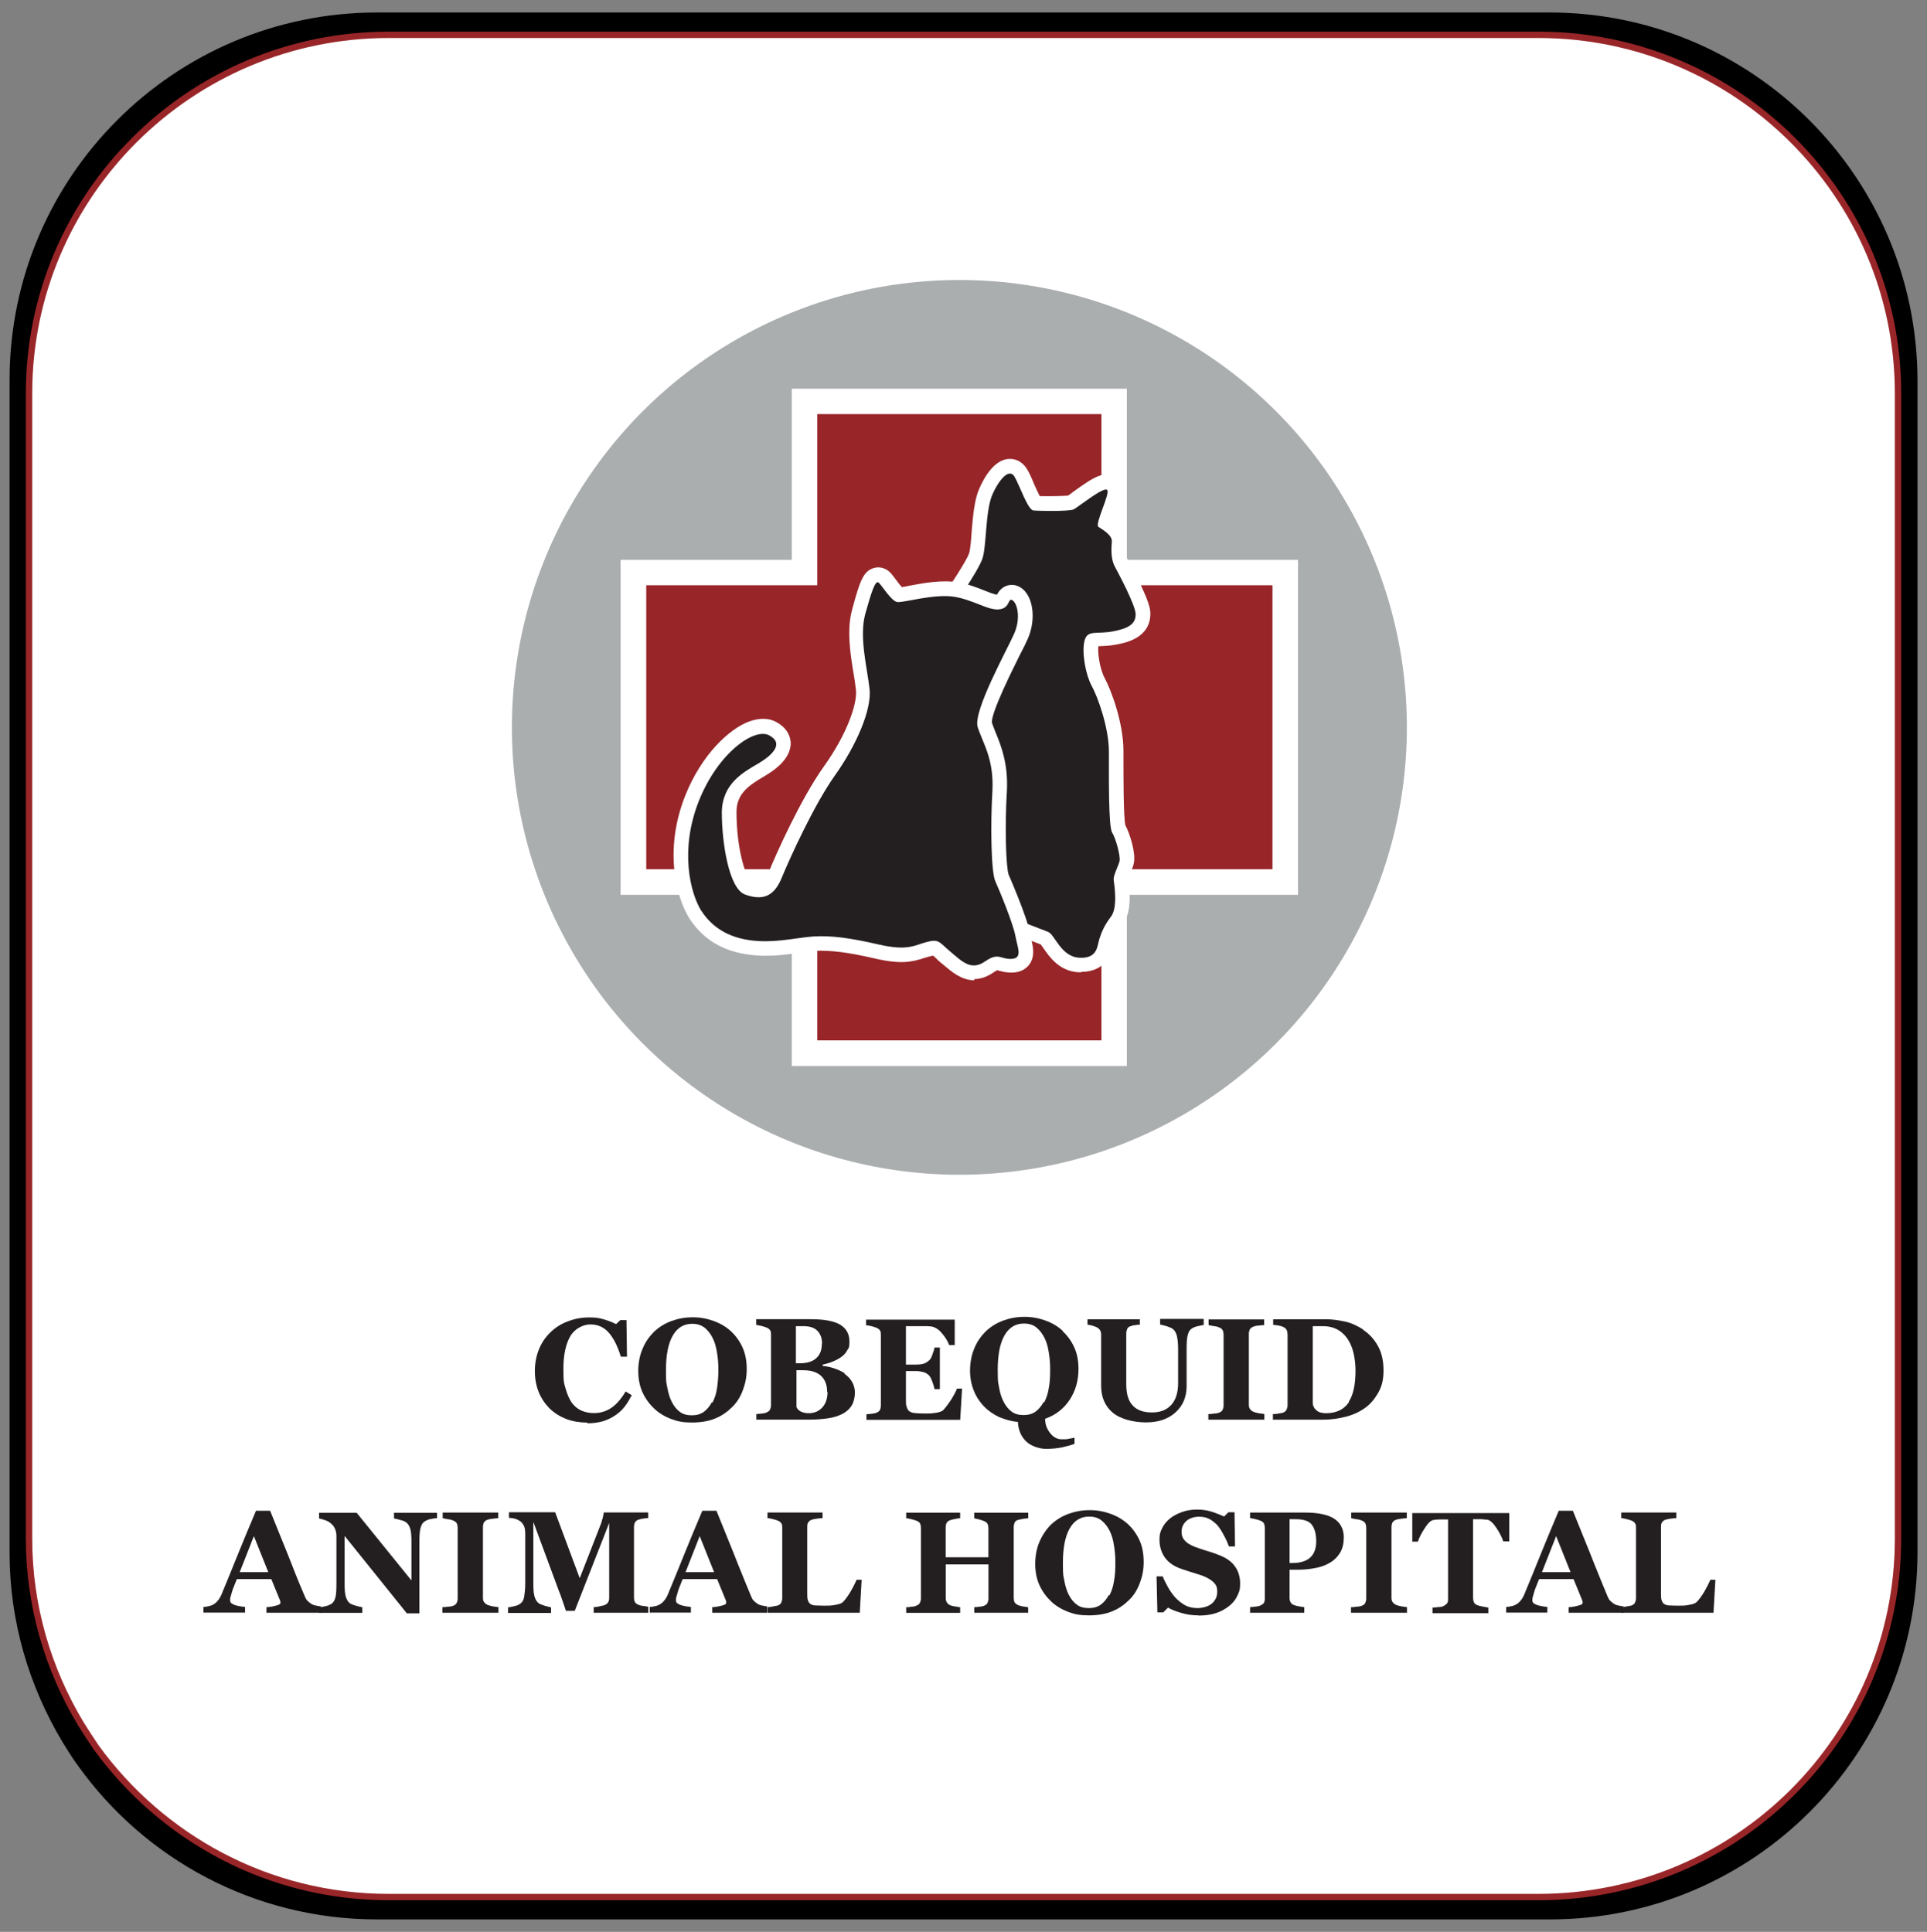 <?xml version="1.0" encoding="UTF-8"?>
<svg id="Layer_2" data-name="Layer 2" xmlns="http://www.w3.org/2000/svg" version="1.1" viewBox="0 0 302.09 302.91">
  <rect x="0" y="0" width="302.09" height="302.91" fill="#808080" stroke="none"/>
  <defs>
    <style>
      .cls-1 {
        fill: #000;
      }

      .cls-1, .cls-2, .cls-3, .cls-4, .cls-5 {
        stroke-width: 0px;
      }

      .cls-2 {
        fill: #231f20;
      }

      .cls-3, .cls-6 {
        fill: #fff;
      }

      .cls-6 {
        stroke: #982528;
        stroke-miterlimit: 10;
      }

      .cls-4 {
        fill: #abaeaf;
      }

      .cls-5 {
        fill: #982528;
      }
    </style>
  </defs>
  <path class="cls-1" d="M242.9,1.96H59.1C27.3,1.96,1.5,27.76,1.5,59.56v183.9c0,10.9,3.1,21,8.3,29.7.8,1.3,1.6,2.6,2.5,3.8,10.4,14.5,27.5,24,46.8,24h183.9c31.8,0,57.6-25.8,57.6-57.6V59.56c-.1-31.8-25.9-57.6-57.7-57.6Z"/>
  <path class="cls-6" d="M241.15,5.46H60.95C29.85,5.46,4.55,30.66,4.55,61.66v179.6c0,10.6,3,20.5,8.1,29,.8,1.3,1.6,2.5,2.4,3.7,10.3,14.2,27,23.5,45.9,23.5h180.2c31.2,0,56.4-25.2,56.4-56.2V61.66c0-31-25.3-56.2-56.4-56.2Z"/>
  <g>
    <path class="cls-2" d="M92.06,223.06c-1.13,0-2.22-.17-3.22-.54s-1.88-.92-2.64-1.63c-.71-.71-1.3-1.55-1.72-2.55s-.63-2.14-.63-3.35.21-2.35.63-3.39,1.01-1.93,1.8-2.68c.75-.75,1.68-1.34,2.72-1.72,1.05-.42,2.18-.63,3.39-.63s1.68.13,2.39.34,1.3.46,1.8.71l.67-.63h.96l.08,5.74h-.96c-.54-1.76-1.21-3.02-1.97-3.85s-1.72-1.21-2.81-1.21-2.43.63-3.14,1.84-1.09,2.93-1.09,5.15.13,2.3.38,3.18c.25.88.59,1.59.96,2.14.42.54.92.96,1.51,1.21.59.25,1.21.38,1.93.38,1.05,0,1.97-.29,2.76-.84.8-.54,1.55-1.42,2.22-2.55l.96.59c-.34.63-.67,1.21-1.09,1.76s-.88.96-1.42,1.34c-.59.42-1.21.71-1.93.96-.71.21-1.55.34-2.51.34l-.04-.08Z"/>
    <path class="cls-2" d="M114.55,208.69c.75.71,1.38,1.55,1.84,2.55.46,1.01.67,2.14.67,3.43s-.21,2.22-.59,3.27-.92,1.93-1.68,2.68-1.63,1.38-2.68,1.8c-1.01.42-2.26.63-3.64.63s-2.22-.17-3.22-.54-1.93-.92-2.68-1.63c-.75-.71-1.38-1.55-1.84-2.55-.46-1.01-.67-2.14-.67-3.35s.21-2.43.67-3.48c.42-1.05,1.05-1.93,1.8-2.68.75-.71,1.68-1.3,2.72-1.68s2.14-.59,3.35-.59,2.26.21,3.31.59,1.93.92,2.68,1.59l-.04-.04ZM111.7,219.92c.34-.67.59-1.42.71-2.26s.21-1.8.21-2.89-.08-1.8-.21-2.64c-.13-.88-.34-1.63-.67-2.3s-.75-1.21-1.26-1.63c-.54-.42-1.17-.63-1.97-.63-1.34,0-2.35.63-3.06,1.88s-1.05,3.06-1.05,5.36.08,1.93.21,2.76c.17.88.38,1.63.71,2.26.34.67.75,1.17,1.26,1.55.5.38,1.13.54,1.88.54s1.34-.17,1.88-.54c.5-.38.92-.88,1.26-1.51l.08.04Z"/>
    <path class="cls-2" d="M132.43,215.44c.46.34.84.71,1.13,1.21.29.5.46,1.05.46,1.72s-.17,1.47-.5,2.01-.8.96-1.42,1.3c-.67.34-1.42.59-2.3.71-.88.13-1.88.21-3.06.21h-8.17v-.88c.21,0,.5-.04.88-.08.34-.04.59-.08.71-.17.29-.13.46-.25.54-.42s.17-.42.17-.71v-11.06c0-.25,0-.5-.13-.67-.08-.17-.29-.34-.59-.46-.21-.08-.5-.17-.8-.25-.29-.04-.59-.13-.8-.17v-.88h8.54c2.14,0,3.69.29,4.65.88s1.42,1.47,1.42,2.6-.13,1.01-.34,1.38c-.21.42-.5.75-.92,1.05-.38.29-.8.5-1.3.71-.5.21-1.05.38-1.63.5v.21c.59.04,1.17.17,1.8.38s1.17.46,1.63.75v.13ZM128.87,210.7c0-.88-.25-1.55-.75-2.05-.5-.5-1.21-.71-2.22-.71s-.34,0-.54,0h-.59v5.82h.59c1.21,0,2.09-.29,2.64-.84.59-.54.84-1.3.84-2.26l.04.04ZM129.67,218.24c0-1.09-.34-1.93-.96-2.51s-1.59-.88-2.81-.88-.34,0-.54,0h-.5v5.74c.08.29.29.5.63.71.34.17.75.29,1.26.29.88,0,1.59-.29,2.14-.88s.84-1.42.84-2.47h-.04Z"/>
    <path class="cls-2" d="M149.64,210.91h-.84c-.21-.59-.59-1.21-1.09-1.8-.5-.63-1.05-.96-1.55-1.09-.21-.04-.54-.08-.92-.08h-3.22v6.03h1.63c.42,0,.75-.04,1.09-.13.34-.08.63-.29.92-.54s.34-.46.5-.88c.17-.42.29-.8.34-1.13h.84v6.53h-.84c-.04-.29-.17-.71-.34-1.17-.17-.46-.34-.8-.5-.96-.25-.25-.54-.46-.88-.54-.34-.08-.71-.17-1.13-.17h-1.63v4.52c0,.46,0,.84.13,1.13.08.29.21.5.38.63s.42.25.75.29.75.08,1.3.08h.92c.38,0,.67,0,.96-.08.29,0,.59-.08.88-.17.25-.08.46-.17.59-.34.34-.38.75-.92,1.21-1.63.46-.75.75-1.3.88-1.68h.8l-.29,4.9h-14.7v-.88c.21,0,.5-.04.84-.08s.59-.08.75-.17c.29-.13.46-.25.54-.46.08-.17.13-.42.13-.67v-11.06c0-.25,0-.5-.13-.67-.08-.17-.29-.34-.59-.46-.21-.08-.46-.17-.8-.25-.34-.08-.63-.13-.8-.13v-.88h13.9v4.02l-.04-.04Z"/>
    <path class="cls-2" d="M166.56,208.69c.75.71,1.38,1.55,1.84,2.55s.67,2.14.67,3.43c0,1.8-.46,3.43-1.38,4.82-.92,1.38-2.18,2.39-3.85,2.97,0,.88.29,1.63.8,2.26.5.63,1.09.96,1.8.96s.8,0,1.13-.08c.34-.04.63-.13.88-.17v.96c-.42.17-1.05.34-1.88.54-.84.17-1.68.25-2.6.25s-2.26-.38-3.06-1.13c-.8-.75-1.26-1.76-1.34-3.1-1.05-.08-2.01-.38-2.93-.75-.88-.42-1.68-.96-2.39-1.68-.67-.71-1.21-1.51-1.59-2.47s-.59-2.01-.59-3.14.21-2.43.67-3.48c.42-1.05,1.05-1.93,1.8-2.68.75-.71,1.68-1.3,2.72-1.68s2.14-.59,3.35-.59,2.26.21,3.31.59,1.93.92,2.68,1.59h-.04ZM163.71,219.88c.34-.67.59-1.42.71-2.26.17-.84.21-1.8.21-2.89s-.08-1.8-.21-2.64c-.13-.88-.34-1.63-.67-2.3-.34-.67-.75-1.21-1.26-1.63s-1.17-.63-1.97-.63c-1.34,0-2.35.63-3.06,1.88-.71,1.26-1.05,3.06-1.05,5.36s.08,1.93.21,2.76.38,1.63.71,2.26c.34.67.75,1.17,1.26,1.55.5.38,1.13.54,1.88.54s1.34-.17,1.88-.54c.5-.38.92-.88,1.26-1.51l.08.04Z"/>
    <path class="cls-2" d="M188.71,207.77c-.21,0-.5.08-.92.17s-.75.21-1.01.42c-.29.17-.46.5-.59,1.01-.13.46-.17,1.21-.17,2.14v5.82c0,1.72-.59,3.1-1.76,4.15s-2.72,1.55-4.61,1.55-3.98-.5-5.19-1.51-1.84-2.43-1.84-4.23v-8.04c0-.25-.04-.46-.17-.67-.08-.17-.29-.34-.59-.5-.21-.08-.42-.17-.71-.25s-.5-.08-.67-.13v-.84h8.21v.84c-.25,0-.46.04-.71.08-.25,0-.5.08-.75.17-.29.08-.46.25-.54.46-.08.21-.13.42-.13.71v7.91c0,1.55.34,2.68,1.05,3.39.67.71,1.68,1.05,2.97,1.05s2.3-.38,3.02-1.17,1.09-1.93,1.09-3.43v-5.32c0-.96-.08-1.63-.21-2.14-.13-.46-.34-.8-.59-1.01-.21-.17-.54-.29-1.01-.46-.46-.13-.8-.21-1.01-.25v-.88h6.83v.96Z"/>
    <path class="cls-2" d="M198.14,222.6h-8.71v-.88c.21,0,.5,0,.88-.08.38,0,.67-.08.8-.13.29-.13.46-.25.54-.42.08-.17.17-.42.17-.67v-11.14c0-.25-.04-.46-.13-.67-.08-.21-.29-.34-.54-.46-.17-.08-.42-.17-.8-.21s-.63-.13-.88-.17v-.88h8.71v.88c-.21,0-.5.04-.84.08-.34,0-.63.08-.84.17-.29.08-.46.25-.59.46-.08.21-.13.42-.13.67v11.1c0,.25.04.5.17.67.08.17.29.34.59.46.17.08.42.13.75.21.38.04.67.08.92.13v.88h-.08Z"/>
    <path class="cls-2" d="M213.71,208.53c.96.63,1.72,1.47,2.3,2.51s.88,2.3.88,3.81-.25,2.47-.8,3.48c-.54.96-1.21,1.8-2.09,2.43s-1.88,1.09-3.02,1.38c-1.13.29-2.3.46-3.52.46h-7.91v-.88c.25,0,.54,0,.88-.08s.59-.08.71-.13c.25-.13.46-.25.54-.46.08-.17.17-.42.17-.67v-11.14c0-.25-.04-.46-.13-.67-.08-.21-.29-.38-.54-.5s-.59-.21-.88-.25-.54-.08-.71-.08v-.88h8.33c.88,0,1.84.13,2.85.34s2.01.67,2.93,1.26v.08ZM211.45,219.79c.38-.59.63-1.3.8-2.09s.25-1.76.25-2.81-.13-1.97-.34-2.85c-.21-.84-.54-1.59-.96-2.18-.42-.59-.96-1.09-1.59-1.42s-1.38-.5-2.18-.5h-1.63v11.89c0,.25,0,.5.13.71.08.21.21.38.38.54s.38.29.63.38c.25.08.59.13.96.13.84,0,1.55-.17,2.14-.46s1.09-.75,1.47-1.34h-.04Z"/>
  </g>
  <g>
    <path class="cls-2" d="M50.31,252.88h-8.54v-.88c.38,0,.88-.08,1.38-.21.54-.13.8-.25.8-.42v-.21c0-.08-.04-.17-.08-.29l-1.34-3.27h-5.4c-.13.29-.25.67-.42,1.05s-.29.75-.38,1.09c-.13.42-.21.71-.25.88v.38c0,.25.17.42.54.59s.96.29,1.8.38v.88h-6.53v-.88c.25,0,.5-.04.84-.13.29-.04.54-.17.71-.25.29-.17.54-.38.75-.67.21-.25.38-.54.54-.92.84-2.05,1.72-4.15,2.55-6.24s1.8-4.36,2.85-6.87h2.22c1.42,3.56,2.6,6.37,3.39,8.42s1.51,3.77,2.09,5.11c.08.21.21.42.38.59s.38.34.63.5c.21.13.46.21.71.25.29.04.5.08.75.13v1.01ZM42.06,246.51l-2.26-5.65-2.22,5.65h4.52-.04Z"/>
    <path class="cls-2" d="M68.44,238.05c-.21,0-.5.04-.88.13-.38.04-.71.21-1.05.42-.29.21-.46.54-.59,1.01s-.17,1.17-.17,2.14v11.22h-1.97l-9.76-12.14v7.37c0,.92.04,1.59.17,2.09.13.46.34.84.59,1.05.21.17.5.29.96.42.42.13.8.21,1.05.25v.88h-6.74v-.88c.29,0,.63-.08,1.01-.17s.67-.21.92-.38c.29-.21.5-.54.59-.96.13-.42.17-1.17.17-2.18v-7.41c0-.38-.04-.71-.17-1.05-.13-.34-.29-.63-.54-.84-.25-.25-.54-.46-.88-.59s-.71-.25-1.13-.34v-.88h5.9l8.58,10.6v-5.95c0-.96-.04-1.63-.17-2.09s-.34-.8-.59-1.01c-.21-.17-.54-.34-.96-.42-.42-.13-.75-.21-1.01-.25v-.88h6.74v.88l-.08-.04Z"/>
    <path class="cls-2" d="M78.07,252.88h-8.71v-.88c.21,0,.5,0,.88-.08.38,0,.67-.08.8-.13.29-.13.46-.25.54-.42.08-.17.17-.42.17-.67v-11.14c0-.25-.04-.46-.13-.67-.08-.21-.29-.34-.54-.46-.17-.08-.42-.17-.8-.21s-.63-.13-.88-.17v-.88h8.71v.88c-.21,0-.5.04-.84.08s-.63.08-.84.17c-.29.08-.46.25-.59.46-.08.21-.13.42-.13.67v11.1c0,.25.04.5.17.67s.29.34.59.46c.17.08.42.13.75.21.38.08.67.08.92.13v.88h-.08Z"/>
    <path class="cls-2" d="M101.57,252.88h-8.5v-.88c.25,0,.54-.04.92-.13s.63-.13.75-.17c.29-.13.46-.25.59-.46.13-.21.17-.42.17-.71v-11.73l-5.4,13.78h-1.38c-.08-.25-.25-.71-.5-1.47s-.46-1.3-.63-1.72l-3.98-10.76v9.55c0,.92.04,1.59.17,2.09.13.46.34.84.59,1.05.17.17.5.29,1.01.46.46.13.8.21,1.01.25v.88h-6.74v-.88c.17,0,.5-.08.92-.17s.75-.21,1.01-.42c.29-.21.5-.54.59-1.05.08-.5.17-1.17.17-2.09v-7.79c0-.46-.04-.88-.17-1.17s-.29-.54-.54-.75c-.29-.21-.59-.38-.92-.46-.29-.08-.63-.13-.92-.13v-.88h7.24l3.85,10.34,3.27-8.38c.13-.29.21-.67.34-1.09.08-.42.17-.71.17-.84h6.95v.88c-.25,0-.5.04-.75.08s-.5.08-.75.17c-.29.08-.46.25-.59.46-.08.21-.13.42-.13.67v11.1c0,.25.04.5.13.67s.29.34.59.46c.17.08.38.13.71.17.34.04.59.08.8.13v.92Z"/>
    <path class="cls-2" d="M120.2,252.88h-8.54v-.88c.38,0,.88-.08,1.38-.21.54-.13.8-.25.8-.42v-.21c0-.08-.04-.17-.08-.29l-1.34-3.27h-5.4c-.13.29-.25.67-.42,1.05s-.29.75-.38,1.09c-.13.42-.21.71-.25.88v.38c0,.25.17.42.54.59s.96.29,1.8.38v.88h-6.45v-.88c.25,0,.5-.04.84-.13.29-.04.54-.17.71-.25.29-.17.54-.38.75-.67.21-.25.38-.54.54-.92.84-2.05,1.72-4.15,2.55-6.24s1.8-4.36,2.85-6.87h2.22c1.42,3.56,2.6,6.37,3.39,8.42.84,2.05,1.51,3.77,2.09,5.11.08.21.21.42.38.59s.38.34.63.5c.21.13.46.21.71.25.29.04.5.08.75.13v.88l-.08.13ZM111.95,246.51l-2.26-5.65-2.22,5.65h4.52-.04Z"/>
    <path class="cls-2" d="M135.07,247.85l-.29,5.03h-14.45v-.88c.25,0,.54-.04.92-.13s.59-.08.67-.13c.25-.08.46-.25.54-.42s.17-.42.17-.71v-11.06c0-.25,0-.5-.13-.67-.08-.17-.29-.34-.59-.46-.21-.08-.5-.17-.84-.25s-.59-.13-.75-.13v-.88h8.63v.88c-.25,0-.5.04-.84.08s-.59.08-.84.17c-.29.08-.46.25-.59.46s-.13.42-.13.67v10.3c0,.5,0,.88.08,1.13s.21.5.38.63c.21.13.46.25.8.25s.8.04,1.42.04,1.17,0,1.72-.13c.54-.08.96-.21,1.21-.46.38-.38.75-.92,1.17-1.59.38-.67.71-1.3.96-1.88h.8l-.04.13Z"/>
    <path class="cls-2" d="M161.2,252.88h-8.46v-.88c.17,0,.46,0,.8-.08.34,0,.59-.08.71-.13.29-.13.46-.25.54-.42.08-.17.17-.42.17-.67v-5.4h-6.7v5.28c0,.25.04.46.17.67s.29.34.54.46c.13.04.38.13.71.17s.63.13.84.13v.88h-8.46v-.88c.17,0,.46,0,.8-.08.38,0,.63-.08.8-.17.25-.08.46-.25.54-.42.08-.21.17-.42.17-.67v-11.1c0-.25-.04-.46-.13-.67s-.29-.34-.59-.46c-.21-.08-.5-.17-.84-.25s-.59-.13-.75-.13v-.88h8.46v.88c-.21,0-.5.04-.84.13-.34.04-.54.13-.71.17-.29.08-.46.25-.59.46-.08.21-.13.42-.13.67v4.69h6.7v-4.56c0-.25-.04-.46-.13-.67-.08-.17-.29-.34-.59-.46-.21-.08-.46-.17-.75-.25-.34-.08-.59-.13-.75-.17v-.88h8.46v.88c-.25,0-.5.04-.8.08-.29.04-.54.13-.8.17-.29.08-.46.25-.54.46-.08.21-.13.42-.13.67v11.1c0,.25.04.5.13.67s.29.34.54.46c.17.08.42.13.75.21.34.04.63.08.84.13v.88h0Z"/>
    <path class="cls-2" d="M176.78,238.93c.75.71,1.38,1.55,1.84,2.55s.67,2.14.67,3.43-.21,2.22-.59,3.27-.92,1.93-1.68,2.68c-.75.75-1.63,1.38-2.68,1.8-1.01.42-2.26.63-3.64.63s-2.22-.17-3.22-.54c-1.01-.38-1.93-.92-2.68-1.63s-1.38-1.55-1.84-2.55c-.46-1.01-.67-2.14-.67-3.35s.21-2.43.67-3.48,1.05-1.93,1.8-2.68c.75-.71,1.68-1.3,2.72-1.68s2.14-.59,3.35-.59,2.26.21,3.31.59,1.93.92,2.68,1.59l-.04-.04ZM173.93,250.15c.34-.67.59-1.42.71-2.26.17-.84.21-1.8.21-2.89s-.08-1.8-.21-2.64c-.13-.88-.34-1.63-.67-2.3-.34-.67-.75-1.21-1.26-1.63s-1.17-.63-1.97-.63c-1.34,0-2.35.63-3.06,1.88-.71,1.26-1.05,3.06-1.05,5.36s.08,1.93.21,2.76c.17.88.38,1.63.71,2.26.34.67.75,1.17,1.26,1.55s1.13.54,1.88.54,1.34-.17,1.88-.54c.5-.38.92-.88,1.26-1.51l.08.04Z"/>
    <path class="cls-2" d="M187.88,253.29c-.96,0-1.84-.13-2.68-.38-.84-.25-1.55-.5-2.09-.84l-.75.75h-.92l-.13-5.65h.96c.21.54.5,1.09.84,1.72.34.59.71,1.13,1.13,1.59.46.5.96.88,1.51,1.21.54.29,1.21.46,1.97.46s1.76-.25,2.3-.75.8-1.09.8-1.84-.21-1.13-.67-1.55-1.17-.8-2.09-1.09c-.63-.21-1.17-.38-1.72-.54s-1.01-.34-1.47-.5c-1.05-.42-1.84-1.01-2.35-1.8s-.75-1.68-.75-2.64.13-1.21.38-1.76c.25-.54.67-1.09,1.17-1.51.5-.42,1.09-.75,1.88-1.05s1.59-.42,2.47-.42,1.68.13,2.43.38,1.34.5,1.8.71l.67-.67h.96l.08,5.36h-.96c-.21-.59-.46-1.17-.8-1.76-.29-.59-.63-1.09-.96-1.51-.38-.42-.8-.75-1.26-1.01s-1.01-.38-1.68-.38-1.47.21-1.97.67-.75,1.01-.75,1.68.21,1.13.67,1.55c.42.42,1.13.75,2.05,1.05.54.17,1.09.38,1.68.54.59.17,1.09.38,1.51.54,1.09.42,1.88.96,2.43,1.72.54.71.84,1.63.84,2.72s-.17,1.34-.46,1.97-.75,1.17-1.3,1.59c-.59.46-1.26.84-2.05,1.09-.75.25-1.68.38-2.72.38v-.04Z"/>
    <path class="cls-2" d="M210.66,241.11c0,.88-.17,1.63-.54,2.3-.38.63-.88,1.17-1.51,1.55-.67.42-1.42.71-2.26.88-.84.17-1.8.29-2.89.29h-1.3v4.4c0,.25.04.5.17.71.08.21.29.34.59.46.17.04.38.13.71.17s.63.13.84.13v.88h-8.5v-.88c.21,0,.5-.04.84-.08s.59-.08.75-.17c.29-.13.46-.25.59-.42.08-.17.13-.42.13-.71v-11.06c0-.25-.04-.46-.13-.67s-.29-.34-.59-.46c-.21-.08-.46-.17-.84-.25-.34-.08-.59-.13-.75-.13v-.88h8.67c2.01,0,3.56.34,4.52.96s1.51,1.63,1.51,2.97h0ZM206.34,241.69c0-1.17-.25-2.05-.71-2.64s-1.34-.84-2.55-.84h-.92v6.87h.46c1.21,0,2.14-.29,2.76-.84s.96-1.42.96-2.55h0Z"/>
    <path class="cls-2" d="M220.5,252.88h-8.71v-.88c.21,0,.5,0,.88-.08.38,0,.67-.08.8-.13.29-.13.46-.25.54-.42.08-.17.17-.42.17-.67v-11.14c0-.25-.04-.46-.13-.67-.08-.21-.29-.34-.54-.46-.17-.08-.42-.17-.8-.21s-.63-.13-.88-.17v-.88h8.71v.88c-.21,0-.5.04-.84.08s-.63.08-.84.17c-.29.08-.46.25-.59.46-.08.21-.13.42-.13.67v11.1c0,.25.04.5.17.67s.29.34.59.46c.17.08.42.13.75.21.38.08.67.08.92.13v.88h-.08Z"/>
    <path class="cls-2" d="M236.54,241.69h-.88c-.21-.67-.59-1.38-1.09-2.14-.5-.75-.96-1.17-1.38-1.26-.25,0-.54-.04-.88-.08h-1.38v12.31c0,.25.04.5.13.71.08.21.29.38.54.46.17.08.42.13.8.21s.67.13.92.17v.88h-8.75v-.88c.21,0,.5-.04.92-.08.38,0,.67-.08.8-.17.29-.13.46-.29.59-.46s.13-.42.13-.71v-12.4h-1.38c-.34,0-.63.04-.88.08-.42.04-.88.46-1.38,1.26-.5.75-.88,1.47-1.09,2.14h-.88v-4.48h15.2v4.48l-.04-.04Z"/>
    <path class="cls-2" d="M254.46,252.88h-8.54v-.88c.38,0,.88-.08,1.38-.21.54-.13.8-.25.8-.42v-.21c0-.08-.04-.17-.08-.29l-1.34-3.27h-5.4c-.13.29-.25.67-.42,1.05s-.29.75-.38,1.09c-.13.42-.21.71-.25.88v.38c0,.25.17.42.54.59s.96.29,1.8.38v.88h-6.45v-.88c.25,0,.5-.04.84-.13.29-.04.54-.17.71-.25.29-.17.54-.38.75-.67.21-.25.38-.54.54-.92.84-2.05,1.72-4.15,2.55-6.24s1.8-4.36,2.85-6.87h2.22c1.42,3.56,2.6,6.37,3.39,8.42.84,2.05,1.51,3.77,2.09,5.11.08.21.21.42.38.59s.38.34.63.5c.21.13.46.21.71.25.29.04.5.08.75.13v.88l-.08.13ZM246.21,246.51l-2.26-5.65-2.22,5.65h4.52-.04Z"/>
    <path class="cls-2" d="M268.91,247.85l-.29,5.03h-14.45v-.88c.25,0,.54-.04.92-.13s.59-.08.67-.13c.25-.08.46-.25.54-.42s.17-.42.17-.71v-11.06c0-.25,0-.5-.13-.67-.08-.17-.29-.34-.59-.46-.21-.08-.5-.17-.84-.25s-.59-.13-.75-.13v-.88h8.63v.88c-.25,0-.5.04-.84.08s-.59.08-.84.17c-.29.08-.46.25-.59.46s-.13.42-.13.67v10.3c0,.5,0,.88.08,1.13s.21.5.38.63c.21.13.46.25.8.25s.8.04,1.42.04,1.17,0,1.72-.13c.54-.08.96-.21,1.21-.46.38-.38.75-.92,1.17-1.59.38-.67.71-1.3.96-1.88h.8l-.04.13Z"/>
  </g>
  <g>
    <g>
      <circle class="cls-4" cx="150.4" cy="114.05" r="70.15"/>
      <g>
        <path class="cls-3" d="M176.65,167.15h-52.52v-26.84h-26.84v-52.52h26.84v-26.84h52.52v26.84h26.84v52.52h-26.84v26.84ZM132.14,159.15h36.52v-26.84h26.84v-36.52h-26.84v-26.84h-36.52v26.84h-26.84v36.52h26.84v26.84Z"/>
        <polygon class="cls-5" points="199.48 91.77 172.67 91.77 172.67 64.93 128.12 64.93 128.12 91.77 101.31 91.77 101.31 136.29 128.12 136.29 128.12 163.13 172.67 163.13 172.67 136.29 199.48 136.29 199.48 91.77"/>
      </g>
    </g>
    <path class="cls-2" d="M109.94,142.82c-1.76-2.85-3.39-9.55-.42-17.13,2.97-7.58,8.71-11.64,11.06-10.39s.59,3.06-1.68,4.4-5.74,3.14-5.74,7.75,1.09,11.89,3.64,12.81,4.48.5,5.74-2.6c1.26-3.06,5.07-11.47,8.38-16.12s5.74-10.22,5.4-13.48c-.34-3.22-1.68-8.17-.67-11.81s1.59-5.32,2.09-4.9,2.01,2.97,2.97,3.06c1.01.08,5.82-1.34,8.88-.84,3.06.5,5.4,2.22,7.12,1.97s1.26-1.88,2.01-1.42,1.34,2.76.29,5.19c-1.05,2.43-6.53,12.23-5.74,14.7.8,2.51,2.6,5.03,2.3,10.13s-.21,12.56.46,14.03,2.81,6.7,3.14,8.54,1.21,3.56-.59,3.64-2.01-1.09-4.19.42-3.64-.08-5.4-1.55-1.76-2.05-3.73-1.51c-2.01.54-2.97,1.42-7.54.38-4.52-1.05-7.5-1.42-10.18-1.26-2.72.17-6.87,1.3-10.97.42-3.73-.8-5.61-2.85-6.7-4.56l.04.13Z"/>
    <path class="cls-2" d="M149.14,95.62s4.23-6.11,4.86-8c.67-1.88.46-7.5,1.55-10.01s2.68-4.23,3.48-2.89,2.09,5.23,2.97,5.32,5.65.17,6.32-.17,4.65-3.56,5.23-3.06-2.01,5.4-1.34,5.82c.67.42,2.18,1.3,2.09,2.3s-.17,2.68.42,3.81,3.31,6.16,3.31,7.58-.92,2.18-3.56,2.68c-2.68.5-4.06-.34-4.48,1.59s.25,5.32,1.17,6.99c.92,1.68,2.68,6.49,2.68,10.3s-.08,11.73.5,12.65,1.34,3.73,1.17,4.48-1.01,2.26-.92,2.97.67,4.31-.42,5.74c-1.09,1.42-1.51,2.51-1.84,3.56s-.25,3.06-3.14,2.89-3.81-3.64-4.9-4.06-10.3-3.98-10.3-3.98l-8.25-29.9,3.39-16.63h0Z"/>
    <path class="cls-3" d="M169.53,152.45h-.46c-3.02-.17-4.56-2.43-5.49-3.77-.13-.17-.29-.42-.42-.59-1.88-.75-10.01-3.89-10.01-3.89-.67-.25-1.17-.8-1.34-1.51l-8.25-29.9c-.08-.34-.13-.71,0-1.05l3.39-16.63c.04-.29.17-.59.34-.84,1.68-2.43,4.23-6.37,4.61-7.45.21-.54.34-2.14.42-3.43.21-2.43.42-4.98,1.17-6.7.88-2.05,2.43-4.56,4.61-4.73,1.13-.08,2.18.46,2.85,1.51.38.59.75,1.42,1.13,2.35.25.59.63,1.42.92,1.97,1.34.04,3.6,0,4.44-.08.21-.13.54-.38.8-.59,2.93-2.09,5.03-3.64,6.78-2.14,1.47,1.26.8,3.06,0,5.36-.13.29-.25.71-.38,1.09,1.01.8,2.05,1.97,1.93,3.6-.13,1.59,0,2.3.17,2.64.08.17.21.46.42.75,2.35,4.52,3.18,6.49,3.18,7.79,0,3.85-3.94,4.61-5.4,4.86-1.01.21-1.88.21-2.51.25h-.25c-.13,1.38.34,3.81,1.01,5.03.92,1.68,2.93,6.87,2.93,11.39v1.3c0,2.72,0,8.96.29,10.34.71,1.3,1.68,4.4,1.34,5.95-.08.46-.29.92-.5,1.42-.13.29-.29.75-.38,1.01v.08c.34,2.51.46,5.32-.88,7.12-.88,1.17-1.21,2.01-1.47,2.89,0,.13-.04.25-.08.38-.25,1.05-.92,4.15-4.9,4.15v.08ZM163.5,148.22h0ZM155.88,140.43c2.47.96,8.38,3.27,9.26,3.56,1.01.38,1.63,1.26,2.22,2.09.75,1.09,1.3,1.8,2.01,1.84h.54c.04-.17.13-.42.17-.59.04-.25.13-.5.17-.71.42-1.42.96-2.68,2.18-4.27.04-.08.38-.84,0-3.81v-.29c-.13-1.05.29-2.05.67-3.02.08-.17.17-.46.25-.59-.04-.67-.54-2.43-.84-2.89-.67-1.05-.88-2.93-.84-12.56v-1.3c0-3.27-1.51-7.66-2.39-9.21-1.09-2.01-1.93-5.99-1.38-8.54.67-3.02,3.14-3.1,4.44-3.14.54,0,1.13,0,1.84-.17,1.05-.21,1.51-.38,1.72-.5-.17-.75-1.05-2.68-2.64-5.65-.17-.38-.34-.67-.42-.84-.71-1.47-.75-3.14-.67-4.56-.25-.25-.75-.54-.92-.63h-.08c-1.13-.75-1.3-1.84-1.05-3.06-.25.17-.46.29-.63.38-1.55.75-7.45.42-7.54.38-1.88-.17-2.76-2.09-3.85-4.56-.13.25-.25.5-.38.8-.46,1.09-.67,3.43-.84,5.32-.17,1.84-.29,3.48-.67,4.56-.67,1.88-3.77,6.53-4.9,8.12l-3.18,15.66,7.79,28.31-.04-.13ZM173.3,134.74h0Z"/>
    <path class="cls-2" d="M149.14,95.62s4.23-6.11,4.86-8c.67-1.88.46-7.5,1.55-10.01s2.68-4.23,3.48-2.89,2.09,5.23,2.97,5.32,5.65.17,6.32-.17,4.65-3.56,5.23-3.06-2.01,5.4-1.34,5.82c.67.42,2.18,1.3,2.09,2.3s-.17,2.68.42,3.81,3.31,6.16,3.31,7.58-.92,2.18-3.56,2.68c-2.68.5-4.06-.34-4.48,1.59s.25,5.32,1.17,6.99c.92,1.68,2.68,6.49,2.68,10.3s-.08,11.73.5,12.65,1.34,3.73,1.17,4.48-1.01,2.26-.92,2.97.67,4.31-.42,5.74c-1.09,1.42-1.51,2.51-1.84,3.56s-.25,3.06-3.14,2.89-3.81-3.64-4.9-4.06-10.3-3.98-10.3-3.98l-8.25-29.9,3.39-16.63h0Z"/>
    <path class="cls-3" d="M152.74,153.71c-2.01,0-3.6-1.38-4.69-2.3-.17-.13-.29-.25-.46-.38-.38-.29-.67-.59-.92-.84-.13-.13-.25-.25-.38-.34-.08,0-.21.04-.42.08-.29.08-.59.17-.88.25-2.01.67-3.73,1.05-7.75.13-4.36-1.01-7.12-1.34-9.55-1.21-.67,0-1.47.17-2.35.29-2.6.38-5.86.8-9.21.08-3.56-.75-6.28-2.64-8.12-5.57-1.84-2.97-4.06-10.39-.59-19.14,2.55-6.41,6.87-10.47,10.05-11.64,1.97-.71,3.35-.38,4.19.08,1.97,1.05,2.26,2.51,2.3,3.31,0,1.76-1.26,3.48-3.85,5.03l-.34.21c-2.51,1.47-4.31,2.76-4.31,5.61,0,5.49,1.34,10.01,2.22,10.68,1.59.54,2.14.46,2.85-1.34,1.09-2.68,5.03-11.52,8.67-16.58,3.56-4.98,5.23-9.8,4.98-11.94-.08-.75-.21-1.68-.38-2.64-.5-3.02-1.09-6.78-.21-9.97,1.21-4.52,1.76-5.99,3.35-6.49.8-.25,1.68-.08,2.35.46.38.29.67.71,1.09,1.26.25.34.67.92,1.01,1.26.34-.04.75-.13,1.13-.21,2.18-.42,5.15-.96,7.58-.54,1.68.25,3.1.84,4.27,1.3.63.25,1.47.59,1.93.63.21-.42.67-1.13,1.59-1.42.42-.13,1.21-.25,2.09.29,1.97,1.21,2.51,4.9,1.17,8-.25.59-.71,1.51-1.3,2.64-1.09,2.22-4.44,8.88-4.36,10.55.17.5.38,1.01.59,1.55.84,2.05,2.01,4.9,1.76,9.3-.34,5.65-.13,11.89.29,13.02,0,0,2.85,6.49,3.31,9.05.04.29.13.67.21.96.29,1.21.67,2.76-.29,4.06-.42.54-1.17,1.21-2.6,1.26-.96.04-1.68-.17-2.14-.29-.08,0-.17-.04-.25-.08-.08,0-.29.13-.67.38-1.05.71-2.05,1.01-2.97,1.01v.21ZM146.5,145.37c1.38,0,2.22.63,3.18,1.51.21.21.46.42.8.67.17.13.34.29.5.42,1.63,1.38,1.72,1.34,2.22,1.01,1.76-1.17,2.97-1.26,3.98-1.09-.04-.25-.13-.5-.17-.75-.25-1.42-2.09-5.99-3.02-8.04-1.3-2.89-.67-14.95-.63-15.08.21-3.39-.63-5.4-1.42-7.33-.29-.67-.54-1.3-.75-2.01-.75-2.39.88-6.37,4.65-13.86.5-1.05.96-1.97,1.17-2.43.08-.25.17-.46.25-.67h-.13c-1.51.21-2.93-.34-4.44-.92-1.09-.42-2.18-.84-3.39-1.05-1.68-.25-4.31.21-6.07.54-1.38.25-2.05.38-2.64.34-.92-.08-1.68-.54-2.35-1.21-.13.42-.25.88-.38,1.38-.63,2.26-.13,5.36.34,8.08.17,1.05.34,2.01.42,2.89.46,4.44-2.85,10.85-5.82,14.99-3.14,4.4-6.83,12.44-8.12,15.66-1.13,2.76-3.52,5.65-8.58,3.85-4.36-1.55-5.03-10.64-5.15-13.9-1.68,5.82-.46,10.93.88,13.15h0c1.21,1.93,2.85,3.06,5.23,3.56,2.6.54,5.28.17,7.66-.17.96-.13,1.88-.25,2.68-.29,2.89-.17,6.03.21,10.8,1.3,3.1.71,4.06.42,5.32,0,.34-.13.71-.25,1.09-.34.71-.17,1.3-.29,1.8-.29l.08.08ZM117.69,138.13h0Z"/>
    <path class="cls-2" d="M109.94,142.82c-1.76-2.85-3.39-9.55-.42-17.13,2.97-7.58,8.71-11.64,11.06-10.39s.59,3.06-1.68,4.4-5.74,3.14-5.74,7.75,1.09,11.89,3.64,12.81,4.48.5,5.74-2.6c1.26-3.06,5.07-11.47,8.38-16.12s5.74-10.22,5.4-13.48c-.34-3.22-1.68-8.17-.67-11.81s1.59-5.32,2.09-4.9,2.01,2.97,2.97,3.06c1.01.08,5.82-1.34,8.88-.84,3.06.5,5.4,2.22,7.12,1.97s1.26-1.88,2.01-1.42,1.34,2.76.29,5.19c-1.05,2.43-6.53,12.23-5.74,14.7.8,2.51,2.6,5.03,2.3,10.13s-.21,12.56.46,14.03,2.81,6.7,3.14,8.54,1.21,3.56-.59,3.64-2.01-1.09-4.19.42-3.64-.08-5.4-1.55-1.76-2.05-3.73-1.51c-2.01.54-2.97,1.42-7.54.38-4.52-1.05-7.5-1.42-10.18-1.26-2.72.17-6.87,1.3-10.97.42-3.73-.8-5.61-2.85-6.7-4.56l.04.13Z"/>
  </g>
</svg>